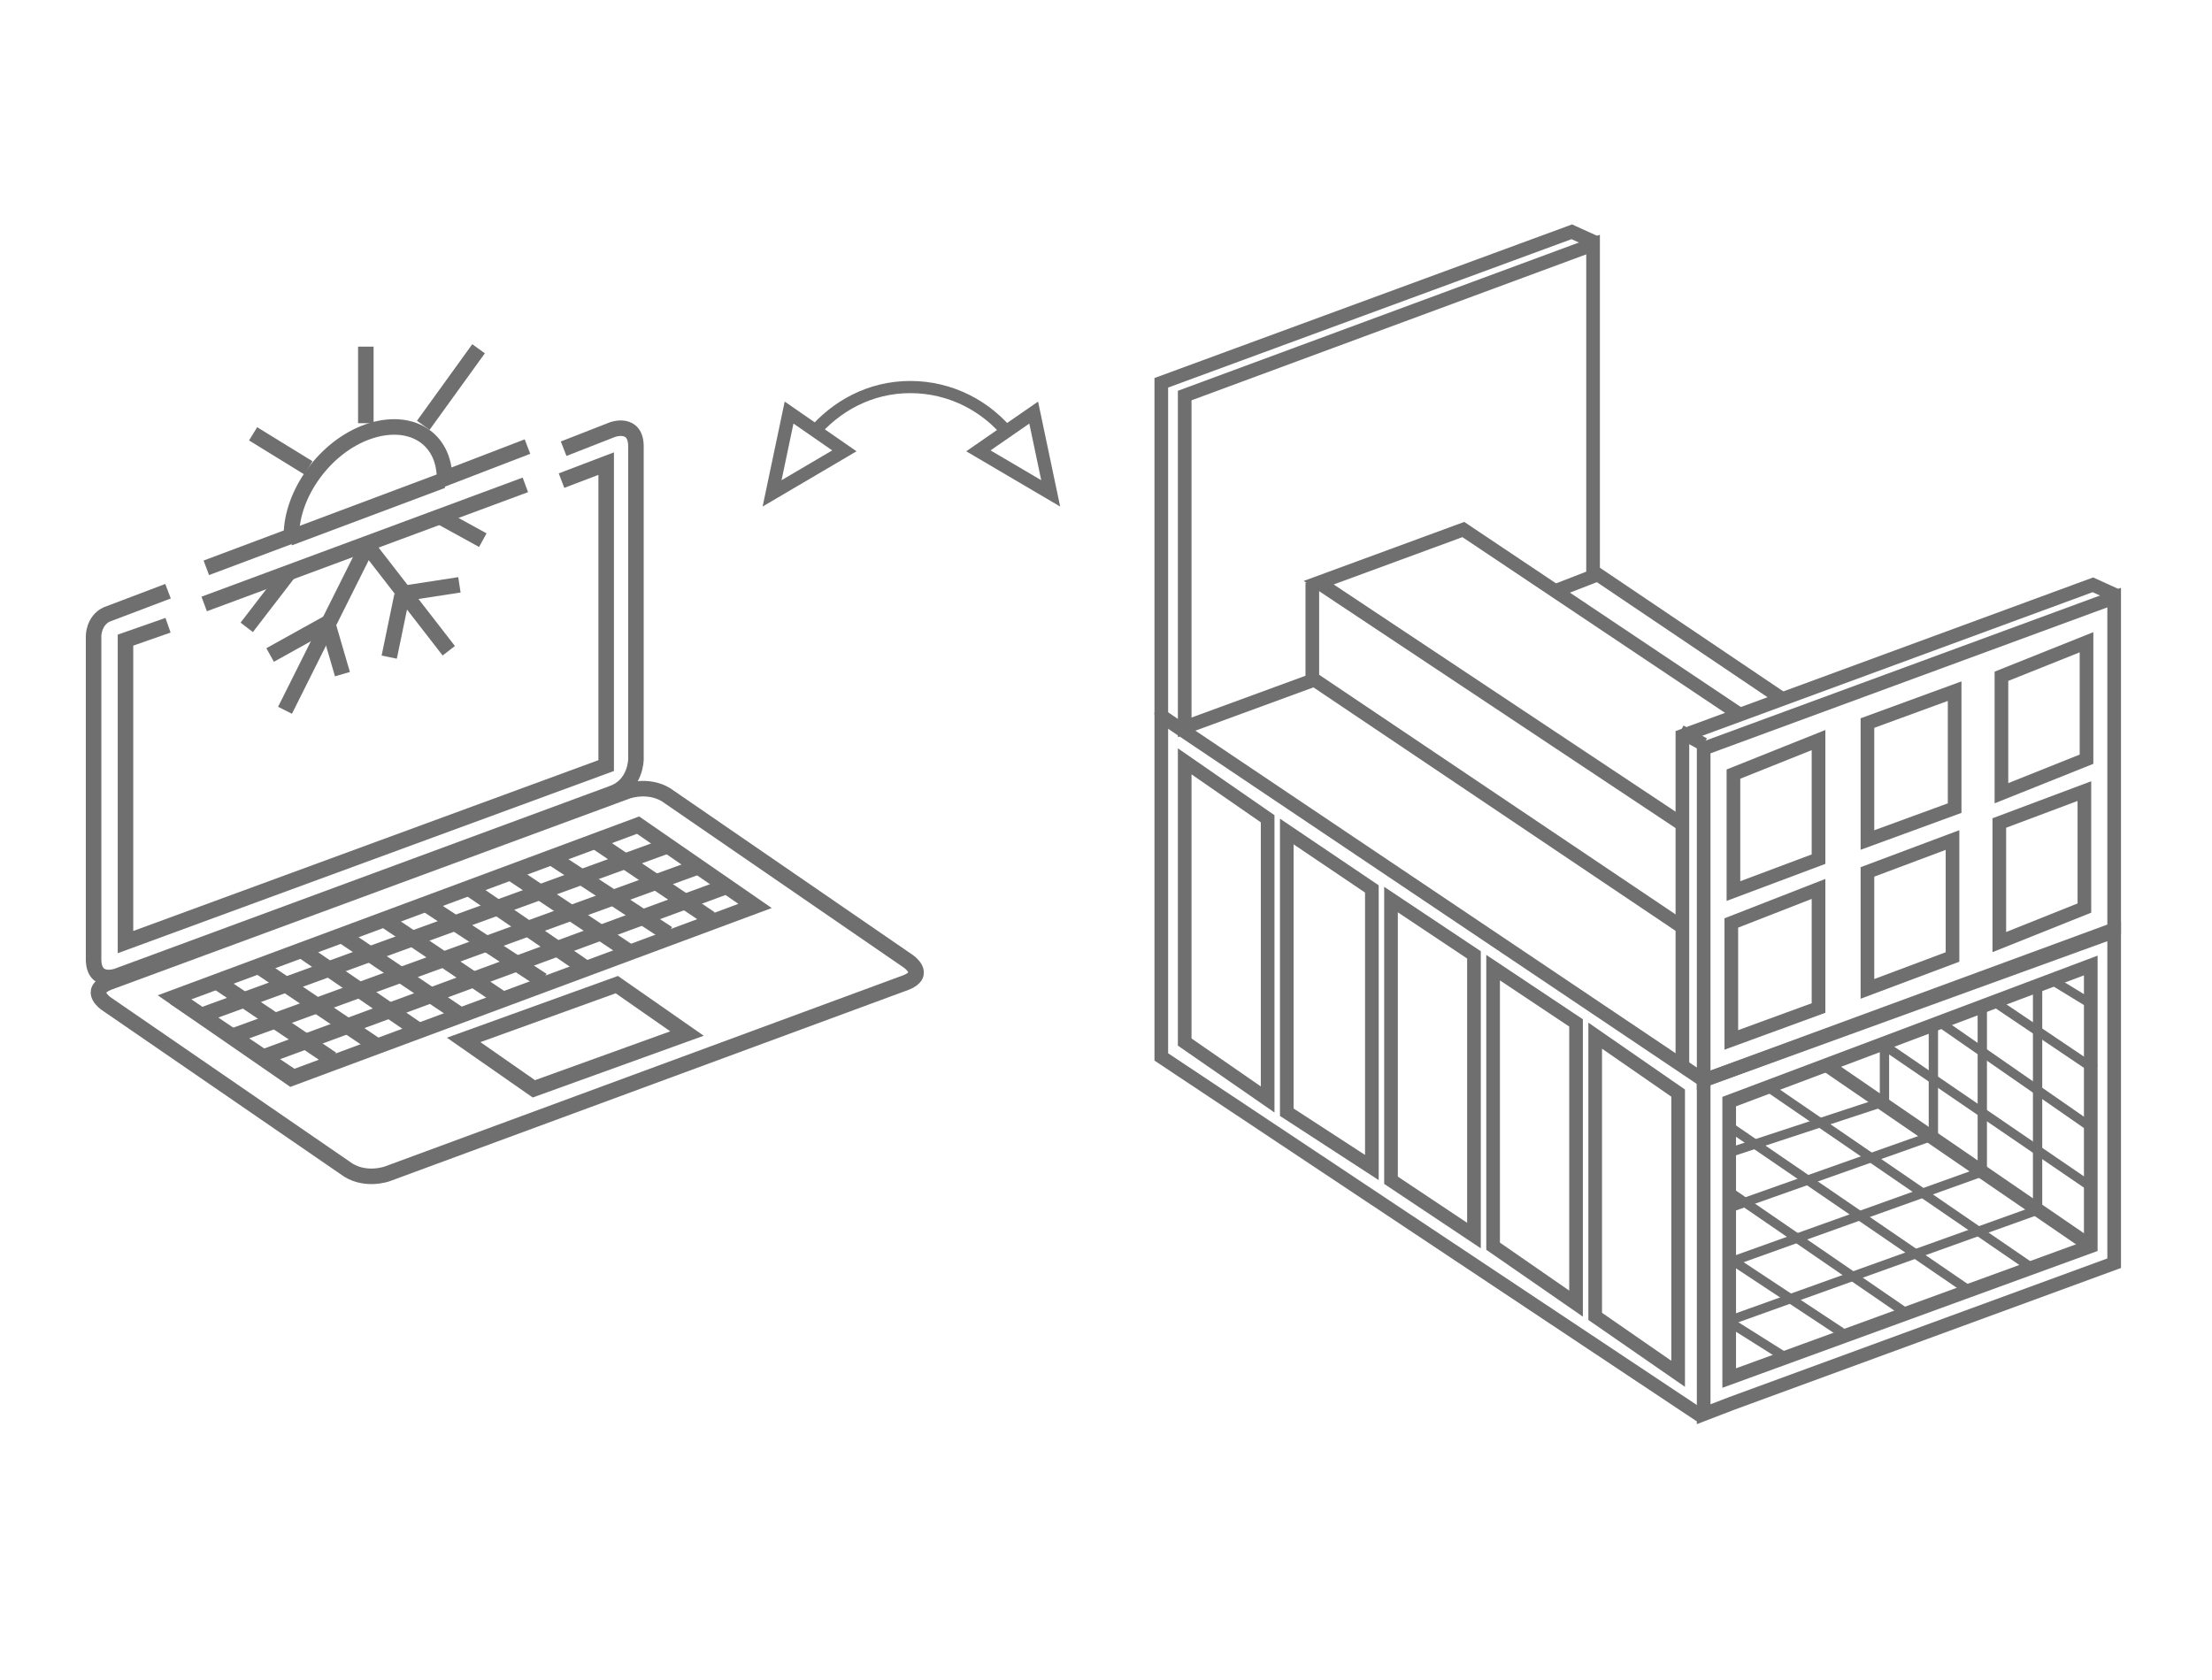 <?xml version="1.0" encoding="utf-8"?>
<!-- Generator: Adobe Illustrator 23.1.1, SVG Export Plug-In . SVG Version: 6.00 Build 0)  -->
<svg version="1.1" id="Livello_10" xmlns="http://www.w3.org/2000/svg" xmlns:xlink="http://www.w3.org/1999/xlink" x="0px" y="0px"
	 viewBox="0 0 104 79" style="enable-background:new 0 0 104 79;" xml:space="preserve">
<style type="text/css">
	.st0{fill:none;stroke:#706F6F;stroke-width:0.73;}
	.st1{fill:none;stroke:#706F6F;stroke-width:0.642;}
	.st2{fill:none;stroke:#706F6F;stroke-width:0.438;}
	.st3{fill:none;stroke:#706F6F;stroke-width:0.572;}
	.st4{fill:none;stroke:#706F6F;stroke-width:0.616;}
</style>
<g>
	<path class="st0" d="M26.5,21.1l2.3-0.9c0,0,1.1-0.4,1.1,0.8v14.7c0,0,0,1.2-1.1,1.6L5.5,45.9c0,0-1.1,0.4-1.1-0.8V29.9
		c0,0,0-0.7,0.6-1l2.9-1.1"/>
	<polyline class="st0" points="26.4,22.6 28.5,21.8 28.5,36 5.9,44.3 5.9,30.1 7.9,29.4 	"/>
	<path class="st0" d="M29.5,37.2c0,0,1.1-0.4,2,0.3l11.2,7.7c0,0,0.9,0.6-0.1,1l-24.4,9c0,0-1.1,0.4-2-0.3L5,47.2c0,0-0.9-0.6,0.1-1
		L29.5,37.2z"/>
	<polygon class="st0" points="30,38.8 35.5,42.6 13.7,50.7 8.2,46.9 	"/>
	<polygon class="st0" points="29,46.3 32.3,48.6 25.1,51.2 21.8,48.9 	"/>
	<line class="st0" x1="31.3" y1="39.8" x2="9.6" y2="47.7"/>
	<line class="st0" x1="32.7" y1="40.8" x2="11" y2="48.7"/>
	<line class="st0" x1="34.1" y1="41.7" x2="12.4" y2="49.7"/>
	<line class="st0" x1="27.9" y1="39.5" x2="33.4" y2="43.2"/>
	<line class="st0" x1="25.9" y1="40.3" x2="31.4" y2="43.9"/>
	<line class="st0" x1="24.1" y1="41.1" x2="29.5" y2="44.7"/>
	<line class="st0" x1="22.1" y1="41.8" x2="27.5" y2="45.5"/>
	<line class="st0" x1="20" y1="42.5" x2="25.5" y2="46.1"/>
	<line class="st0" x1="18" y1="43.2" x2="23.5" y2="46.9"/>
	<line class="st0" x1="16.1" y1="44" x2="21.6" y2="47.7"/>
	<line class="st0" x1="14.2" y1="44.7" x2="19.6" y2="48.4"/>
	<line class="st0" x1="12.1" y1="45.4" x2="17.6" y2="49.1"/>
	<line class="st0" x1="10.1" y1="46.1" x2="15.6" y2="49.8"/>
	<line class="st0" x1="8.2" y1="46.9" x2="13.7" y2="50.6"/>
	<path class="st0" d="M9.7,26.7l4-1.5c0-2,1.6-4.2,3.6-4.9c2-0.7,3.6,0.3,3.6,2.2l3.9-1.5"/>
	<line class="st0" x1="17.2" y1="19.9" x2="17.2" y2="16.3"/>
	<line class="st0" x1="19.9" y1="20" x2="22.5" y2="16.4"/>
	<line class="st0" x1="14.5" y1="22" x2="11.9" y2="20.4"/>
	<line class="st0" x1="24.7" y1="22.8" x2="9.6" y2="28.4"/>
	<line class="st0" x1="17.3" y1="25.7" x2="21.1" y2="30.6"/>
	<line class="st0" x1="17.2" y1="25.8" x2="13.4" y2="33.4"/>
	<line class="st0" x1="20.7" y1="24.3" x2="22.7" y2="25.4"/>
	<line class="st0" x1="13.6" y1="26.9" x2="11.6" y2="29.5"/>
	<line class="st0" x1="19" y1="27.9" x2="21.6" y2="27.5"/>
	<line class="st0" x1="18.9" y1="28" x2="18.3" y2="30.9"/>
	<line class="st0" x1="15.4" y1="29.3" x2="12.7" y2="30.8"/>
	<line class="st0" x1="15.4" y1="29.3" x2="16.1" y2="31.7"/>
	<line class="st0" x1="20.8" y1="22.6" x2="13.6" y2="25.3"/>
	<line class="st1" x1="80.1" y1="50.8" x2="54.5" y2="33.6"/>
	<polygon class="st1" points="81.3,64.8 81.3,51.8 98.3,45.4 98.3,58.6 	"/>
	<polyline class="st1" points="54.6,33.5 54.6,49.7 80,66.6 	"/>
	<line class="st1" x1="85.9" y1="50.1" x2="98.3" y2="58.6"/>
	<polygon class="st1" points="99.4,43.7 80.1,50.8 80.1,35.2 99.4,28.1 	"/>
	<polyline class="st1" points="79.1,50.2 79.1,34.6 98.4,27.5 99.5,28 	"/>
	<line class="st1" x1="80.1" y1="35" x2="79" y2="34.4"/>
	<polygon class="st1" points="81.4,66 80.1,66.5 80.1,50.8 99.4,43.8 99.4,59.4 	"/>
	<polygon class="st1" points="98.1,30.2 98.1,35.7 94.1,37.3 94.1,31.8 	"/>
	<polygon class="st1" points="98,37.2 98,42.7 94,44.3 94,38.7 	"/>
	<polygon class="st1" points="91.9,32.5 91.9,38 87.8,39.5 87.8,34 	"/>
	<polygon class="st1" points="91.8,39.5 91.8,45 87.8,46.5 87.8,41 	"/>
	<polygon class="st1" points="85.5,34.8 85.5,40.4 81.5,41.9 81.5,36.4 	"/>
	<polygon class="st1" points="85.5,41.8 85.5,47.4 81.4,48.9 81.4,43.4 	"/>
	<polyline class="st1" points="54.6,33.6 54.6,18 73.9,10.9 75,11.4 	"/>
	<line class="st1" x1="74.8" y1="26.8" x2="83.7" y2="32.8"/>
	<polygon class="st1" points="78.9,64.6 75,61.9 75,48.7 78.9,51.4 	"/>
	<polygon class="st1" points="74.1,61.3 70.2,58.6 70.2,45.5 74.1,48.1 	"/>
	<polygon class="st1" points="69.3,58.1 65.4,55.5 65.4,42.3 69.3,44.9 	"/>
	<polygon class="st1" points="64.5,54.9 60.5,52.3 60.5,39.1 64.5,41.8 	"/>
	<polygon class="st1" points="59.6,51.7 55.7,49 55.7,35.8 59.6,38.5 	"/>
	<polyline class="st1" points="61.7,27.4 61.7,31.9 79.1,43.6 	"/>
	<polyline class="st1" points="81.8,33.6 68.8,24.9 62,27.4 79,38.7 	"/>
	<polyline class="st1" points="61.7,32 55.7,34.2 55.7,18.6 74.9,11.5 74.9,27.1 73.1,27.8 	"/>
	<line class="st2" x1="83.1" y1="51.1" x2="95.5" y2="59.6"/>
	<line class="st2" x1="81.2" y1="52.9" x2="92.6" y2="60.7"/>
	<line class="st2" x1="81.4" y1="56.1" x2="89.7" y2="61.8"/>
	<line class="st2" x1="81.2" y1="59.1" x2="86.8" y2="62.8"/>
	<line class="st2" x1="81.2" y1="62.1" x2="83.9" y2="63.8"/>
	<polyline class="st2" points="95.8,46.4 95.8,56.9 81.3,62.1 	"/>
	<polyline class="st2" points="93.2,47.4 93.2,55.1 81.2,59.4 	"/>
	<polyline class="st2" points="90.9,48.4 90.9,53.4 81.3,56.8 	"/>
	<polyline class="st2" points="88.6,49.2 88.6,51.8 81.3,54.2 	"/>
	<line class="st2" x1="88.5" y1="49.1" x2="98.3" y2="55.8"/>
	<line class="st2" x1="91.1" y1="48" x2="98.3" y2="53"/>
	<line class="st2" x1="93.9" y1="47.2" x2="98.5" y2="50.3"/>
	<line class="st2" x1="96.5" y1="46.1" x2="98.3" y2="47.2"/>
	<path class="st3" d="M47.5,20.5c-1.1-1.4-2.8-2.3-4.7-2.3c-1.9,0-3.5,0.9-4.6,2.2"/>
	<polygon class="st4" points="36.3,23.2 39.7,21.2 37.1,19.4 	"/>
	<polygon class="st4" points="49.4,23.2 46,21.2 48.6,19.4 	"/>
</g>
</svg>
